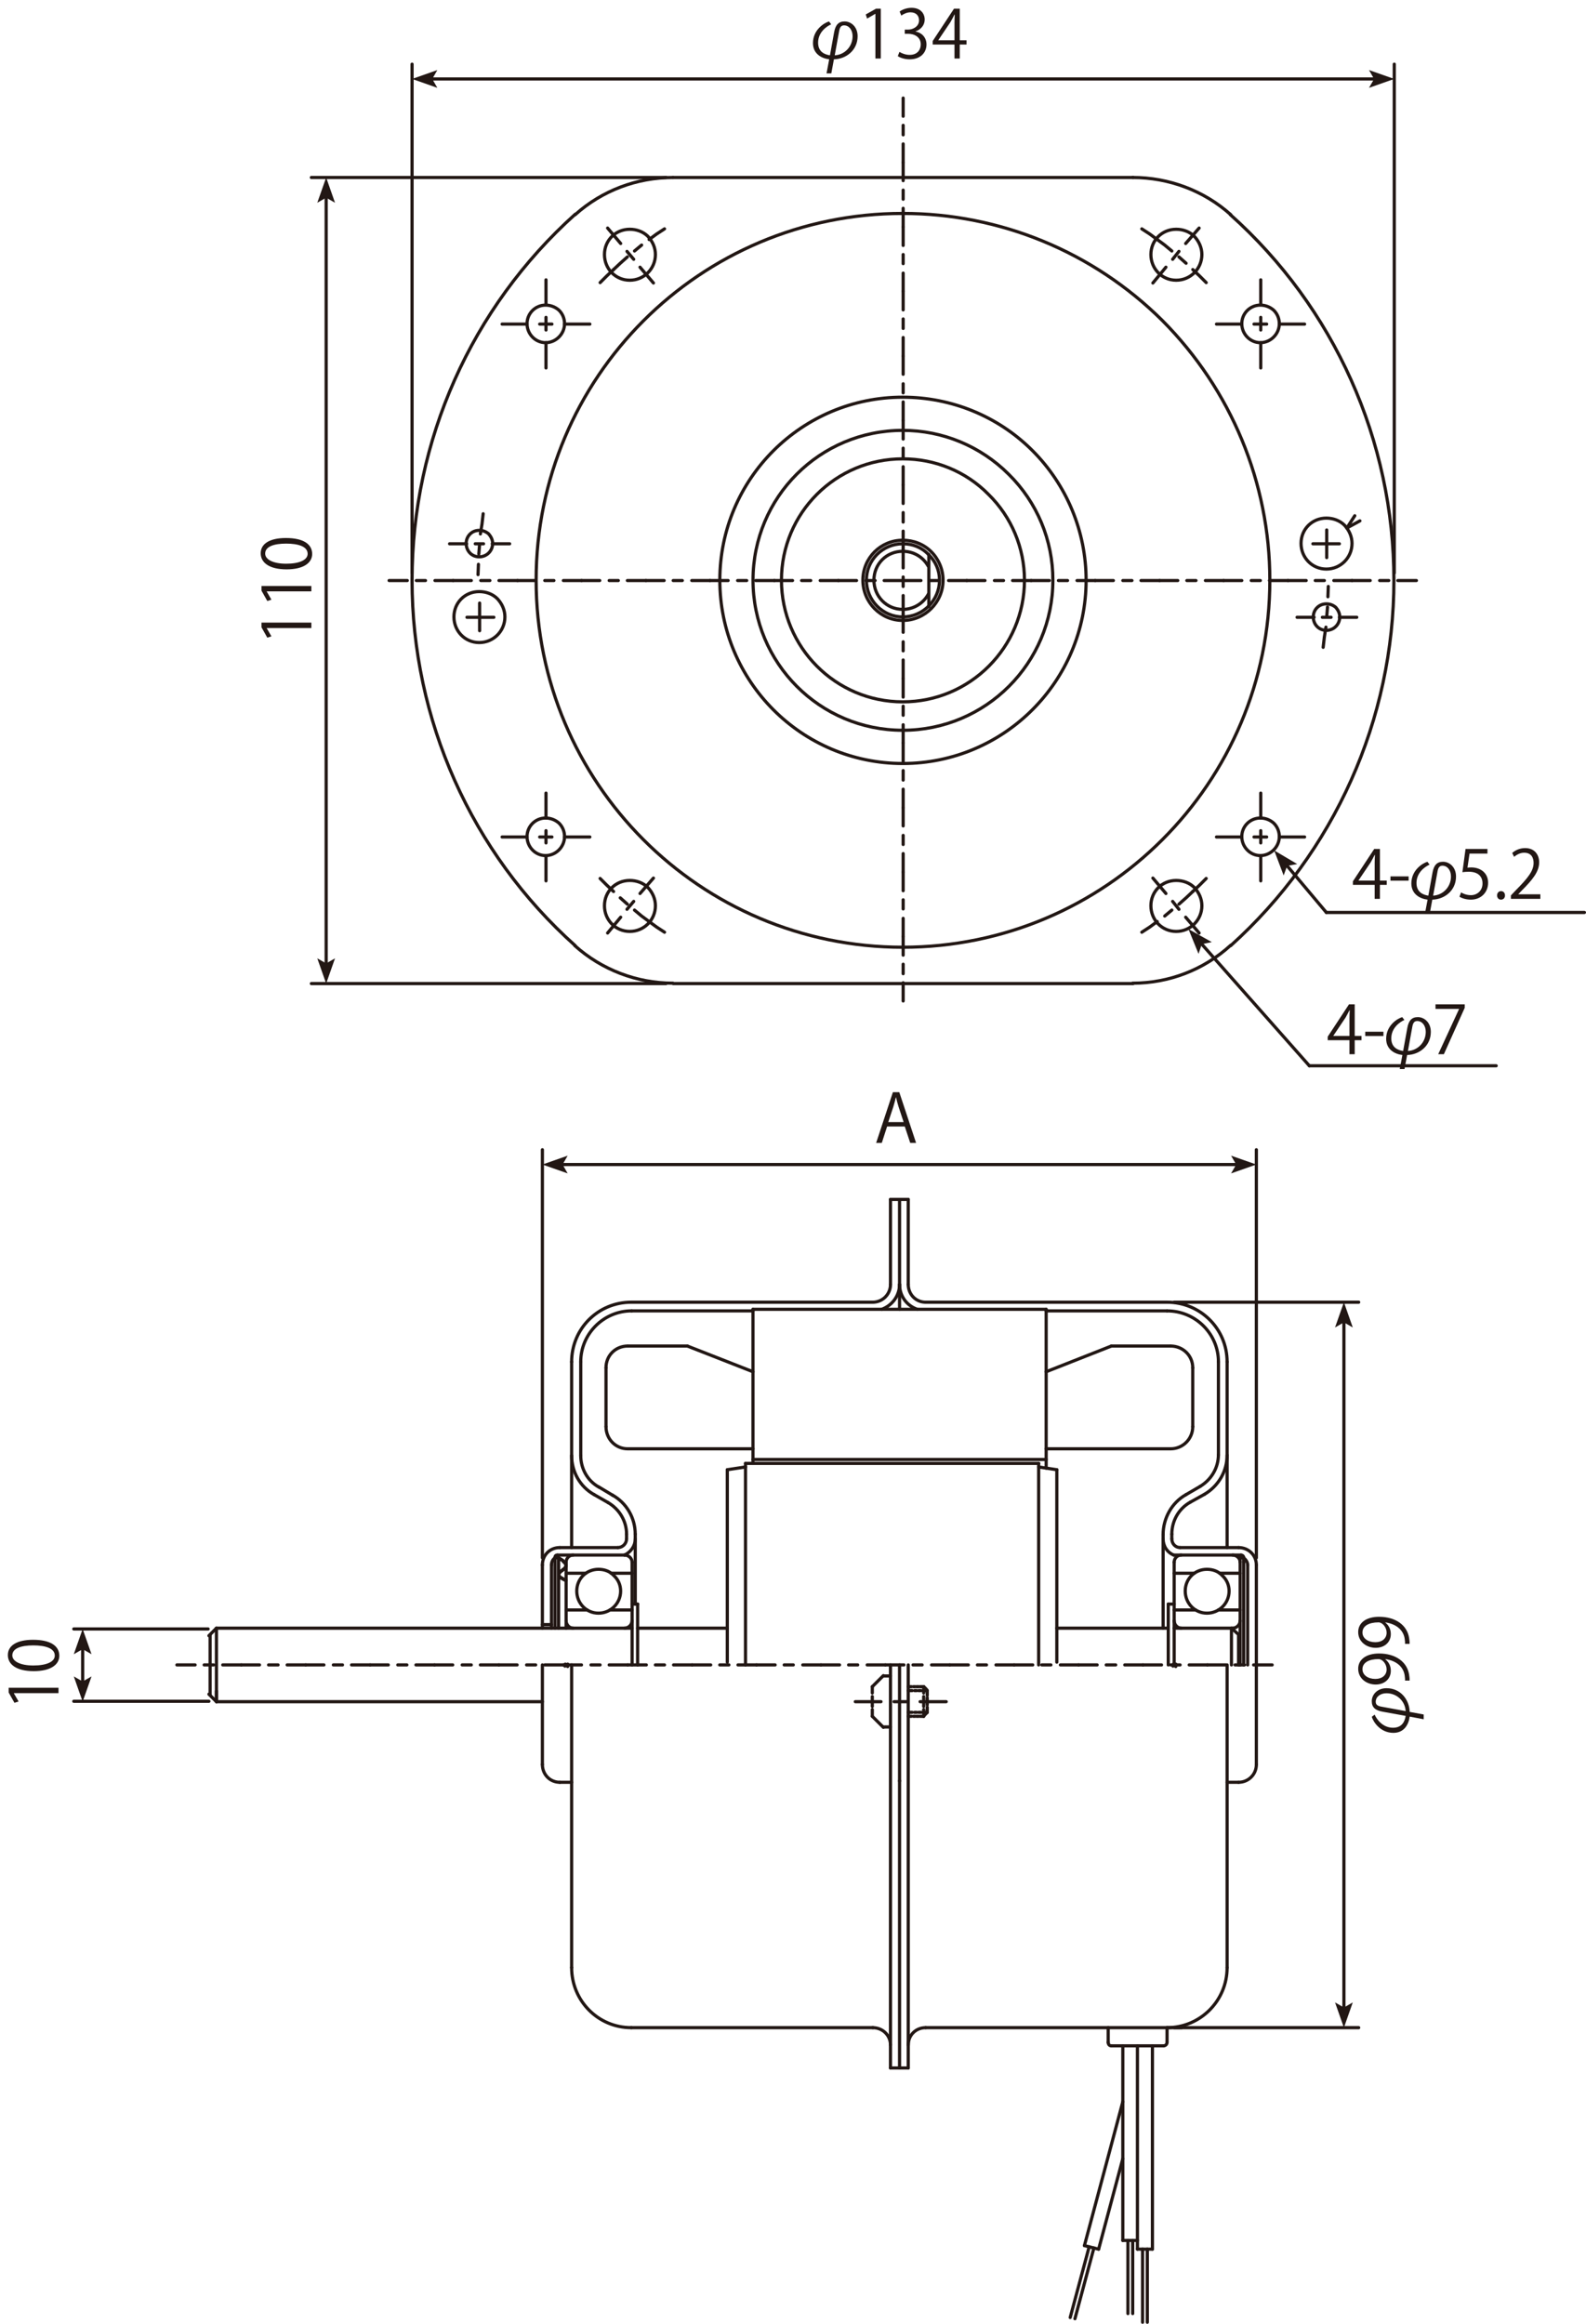 <?xml version="1.0" encoding="utf-8"?>
<!-- Generator: Adobe Illustrator 16.0.0, SVG Export Plug-In . SVG Version: 6.00 Build 0)  -->
<!DOCTYPE svg PUBLIC "-//W3C//DTD SVG 1.1//EN" "http://www.w3.org/Graphics/SVG/1.1/DTD/svg11.dtd">
<svg version="1.1" id="レイヤー_1" xmlns="http://www.w3.org/2000/svg" xmlns:xlink="http://www.w3.org/1999/xlink" x="0px"
	 y="0px" width="140.701px" height="206.142px" viewBox="0 0 140.701 206.142" style="enable-background:new 0 0 140.701 206.142;"
	 xml:space="preserve">
<style type="text/css">
<![CDATA[
	.st0{fill:#221714;}
	.st1{fill:none;stroke:#221714;stroke-width:0.283;stroke-linecap:round;stroke-linejoin:round;stroke-miterlimit:10;}
]]>
</style>
<path class="st1" d="M87.694,43.856c-1.997-2.033-4.73-3.154-7.605-3.154c-5.959,0-10.762,4.802-10.762,10.762
	c0,5.957,4.803,10.795,10.762,10.795s10.795-4.838,10.795-10.795C90.884,48.589,89.729,45.855,87.694,43.856"/>
<path class="st1" d="M89.483,42.068c-2.49-2.487-5.854-3.891-9.396-3.891c-7.36,0-13.284,5.924-13.284,13.286
	c0,7.36,5.924,13.318,13.284,13.318c7.362,0,13.319-5.958,13.319-13.318C93.407,47.923,92.006,44.557,89.483,42.068"/>
<path class="st1" d="M91.587,39.966c-3.049-3.05-7.187-4.731-11.5-4.731c-8.971,0-16.228,7.256-16.228,16.229
	c0,8.973,7.257,16.263,16.228,16.263c8.976,0,16.267-7.29,16.267-16.263C96.354,47.152,94.636,43.016,91.587,39.966"/>
<path class="st1" d="M103.118,28.434c-6.135-6.099-14.407-9.5-23.03-9.5c-17.981,0-32.526,14.547-32.526,32.529
	s14.545,32.563,32.526,32.563c17.982,0,32.565-14.581,32.565-32.563C112.653,42.84,109.218,34.568,103.118,28.434"/>
<line class="st1" x1="125.655" y1="51.498" x2="124.009" y2="51.498"/>
<line class="st1" x1="123.203" y1="51.498" x2="122.396" y2="51.498"/>
<line class="st1" x1="121.556" y1="51.498" x2="119.944" y2="51.498"/>
<line class="st1" x1="119.943" y1="51.498" x2="118.331" y2="51.498"/>
<line class="st1" x1="117.489" y1="51.498" x2="116.683" y2="51.498"/>
<line class="st1" x1="115.877" y1="51.498" x2="114.265" y2="51.498"/>
<line class="st1" x1="114.265" y1="51.498" x2="112.616" y2="51.498"/>
<line class="st1" x1="111.81" y1="51.498" x2="111.005" y2="51.498"/>
<line class="st1" x1="110.163" y1="51.498" x2="108.551" y2="51.498"/>
<line class="st1" x1="108.55" y1="51.498" x2="106.939" y2="51.498"/>
<line class="st1" x1="106.099" y1="51.498" x2="105.29" y2="51.498"/>
<line class="st1" x1="104.483" y1="51.498" x2="102.872" y2="51.498"/>
<line class="st1" x1="102.872" y1="51.498" x2="101.225" y2="51.498"/>
<line class="st1" x1="100.419" y1="51.498" x2="99.612" y2="51.498"/>
<line class="st1" x1="98.772" y1="51.498" x2="97.16" y2="51.498"/>
<line class="st1" x1="97.159" y1="51.498" x2="95.548" y2="51.498"/>
<line class="st1" x1="94.706" y1="51.498" x2="93.899" y2="51.498"/>
<line class="st1" x1="93.093" y1="51.498" x2="91.48" y2="51.498"/>
<line class="st1" x1="91.48" y1="51.498" x2="89.833" y2="51.498"/>
<line class="st1" x1="89.026" y1="51.498" x2="88.222" y2="51.498"/>
<line class="st1" x1="87.379" y1="51.498" x2="85.767" y2="51.498"/>
<line class="st1" x1="85.767" y1="51.498" x2="84.155" y2="51.498"/>
<line class="st1" x1="83.314" y1="51.498" x2="82.507" y2="51.498"/>
<line class="st1" x1="81.7" y1="51.498" x2="80.088" y2="51.498"/>
<line class="st1" x1="80.088" y1="51.498" x2="78.44" y2="51.498"/>
<line class="st1" x1="77.636" y1="51.498" x2="76.829" y2="51.498"/>
<line class="st1" x1="75.988" y1="51.498" x2="74.376" y2="51.498"/>
<line class="st1" x1="74.376" y1="51.498" x2="72.765" y2="51.498"/>
<line class="st1" x1="71.922" y1="51.498" x2="71.116" y2="51.498"/>
<line class="st1" x1="70.31" y1="51.498" x2="68.696" y2="51.498"/>
<line class="st1" x1="68.696" y1="51.498" x2="67.05" y2="51.498"/>
<line class="st1" x1="66.243" y1="51.498" x2="65.438" y2="51.498"/>
<line class="st1" x1="64.595" y1="51.498" x2="62.983" y2="51.498"/>
<line class="st1" x1="62.983" y1="51.498" x2="61.372" y2="51.498"/>
<line class="st1" x1="60.53" y1="51.498" x2="59.723" y2="51.498"/>
<line class="st1" x1="58.917" y1="51.498" x2="57.305" y2="51.498"/>
<line class="st1" x1="57.304" y1="51.498" x2="55.657" y2="51.498"/>
<line class="st1" x1="54.853" y1="51.498" x2="54.045" y2="51.498"/>
<line class="st1" x1="53.204" y1="51.498" x2="51.593" y2="51.498"/>
<line class="st1" x1="51.593" y1="51.498" x2="49.98" y2="51.498"/>
<line class="st1" x1="49.138" y1="51.498" x2="48.331" y2="51.498"/>
<line class="st1" x1="47.526" y1="51.498" x2="45.913" y2="51.498"/>
<line class="st1" x1="45.913" y1="51.498" x2="44.267" y2="51.498"/>
<line class="st1" x1="43.459" y1="51.498" x2="42.653" y2="51.498"/>
<line class="st1" x1="41.812" y1="51.498" x2="40.199" y2="51.498"/>
<line class="st1" x1="40.199" y1="51.498" x2="38.589" y2="51.498"/>
<line class="st1" x1="37.747" y1="51.498" x2="36.938" y2="51.498"/>
<line class="st1" x1="36.133" y1="51.498" x2="34.521" y2="51.498"/>
<path class="st1" d="M44.126,53.111c-0.421-0.421-1.018-0.632-1.611-0.632c-1.264,0-2.244,0.981-2.244,2.244
	c0,1.262,0.98,2.277,2.244,2.277c1.26,0,2.277-1.016,2.277-2.277C44.792,54.127,44.546,53.566,44.126,53.111"/>
<line class="st1" x1="41.427" y1="54.758" x2="43.811" y2="54.758"/>
<line class="st1" x1="42.549" y1="55.949" x2="42.549" y2="53.497"/>
<line class="st1" x1="80.124" y1="8.7" x2="80.124" y2="10.312"/>
<line class="st1" x1="80.124" y1="11.119" x2="80.124" y2="11.96"/>
<line class="st1" x1="80.124" y1="12.766" x2="80.124" y2="14.414"/>
<line class="st1" x1="80.124" y1="14.414" x2="80.124" y2="16.026"/>
<line class="st1" x1="80.124" y1="16.866" x2="80.124" y2="17.674"/>
<line class="st1" x1="80.124" y1="18.479" x2="80.124" y2="20.126"/>
<line class="st1" x1="80.124" y1="20.127" x2="80.124" y2="21.773"/>
<line class="st1" x1="80.124" y1="22.58" x2="80.124" y2="23.387"/>
<line class="st1" x1="80.124" y1="24.228" x2="80.124" y2="25.84"/>
<line class="st1" x1="80.124" y1="25.84" x2="80.124" y2="27.488"/>
<line class="st1" x1="80.124" y1="28.294" x2="80.124" y2="29.135"/>
<line class="st1" x1="80.124" y1="29.941" x2="80.124" y2="31.588"/>
<line class="st1" x1="80.124" y1="31.588" x2="80.124" y2="33.201"/>
<line class="st1" x1="80.124" y1="34.043" x2="80.124" y2="34.849"/>
<line class="st1" x1="80.124" y1="35.654" x2="80.124" y2="37.302"/>
<line class="st1" x1="80.124" y1="37.303" x2="80.124" y2="38.948"/>
<line class="st1" x1="80.124" y1="39.756" x2="80.124" y2="40.563"/>
<line class="st1" x1="80.124" y1="41.402" x2="80.124" y2="43.016"/>
<line class="st1" x1="80.124" y1="43.016" x2="80.124" y2="44.663"/>
<line class="st1" x1="80.124" y1="45.469" x2="80.124" y2="46.311"/>
<line class="st1" x1="80.124" y1="47.116" x2="80.124" y2="48.729"/>
<line class="st1" x1="80.124" y1="48.729" x2="80.124" y2="50.377"/>
<line class="st1" x1="80.124" y1="51.183" x2="80.124" y2="52.024"/>
<line class="st1" x1="80.124" y1="52.83" x2="80.124" y2="54.477"/>
<line class="st1" x1="80.124" y1="54.477" x2="80.124" y2="56.09"/>
<line class="st1" x1="80.124" y1="56.931" x2="80.124" y2="57.737"/>
<line class="st1" x1="80.124" y1="58.544" x2="80.124" y2="60.191"/>
<line class="st1" x1="80.124" y1="60.191" x2="80.124" y2="61.838"/>
<line class="st1" x1="80.124" y1="62.645" x2="80.124" y2="63.45"/>
<line class="st1" x1="80.124" y1="64.291" x2="80.124" y2="65.904"/>
<line class="st1" x1="80.124" y1="65.904" x2="80.124" y2="67.552"/>
<line class="st1" x1="80.124" y1="68.358" x2="80.124" y2="69.199"/>
<line class="st1" x1="80.124" y1="70.006" x2="80.124" y2="71.653"/>
<line class="st1" x1="80.124" y1="71.653" x2="80.124" y2="73.266"/>
<line class="st1" x1="80.124" y1="74.106" x2="80.124" y2="74.912"/>
<line class="st1" x1="80.124" y1="75.72" x2="80.124" y2="77.367"/>
<line class="st1" x1="80.124" y1="77.367" x2="80.124" y2="79.014"/>
<line class="st1" x1="80.124" y1="79.819" x2="80.124" y2="80.627"/>
<line class="st1" x1="80.124" y1="81.467" x2="80.124" y2="83.08"/>
<line class="st1" x1="80.124" y1="83.08" x2="80.124" y2="84.728"/>
<line class="st1" x1="80.124" y1="85.533" x2="80.124" y2="86.374"/>
<line class="st1" x1="80.124" y1="87.181" x2="80.124" y2="88.793"/>
<path class="st1" d="M82.366,49.185c-0.595-0.63-1.401-0.947-2.278-0.947c-1.785,0-3.224,1.438-3.224,3.227
	c0,1.787,1.438,3.26,3.224,3.26c1.788,0,3.26-1.473,3.26-3.26C83.348,50.588,82.999,49.779,82.366,49.185"/>
<path class="st1" d="M82.612,48.939c-0.667-0.666-1.576-1.017-2.523-1.017c-1.964,0-3.539,1.578-3.539,3.54
	c0,1.964,1.575,3.575,3.539,3.575c1.963,0,3.574-1.611,3.574-3.575C83.663,50.517,83.278,49.606,82.612,48.939"/>
<path class="st1" d="M57.481,20.968c-0.421-0.42-1.018-0.63-1.611-0.63c-1.264,0-2.246,0.982-2.246,2.242
	c0,1.262,0.982,2.279,2.246,2.279c1.26,0,2.275-1.017,2.275-2.279C58.146,21.985,57.901,21.424,57.481,20.968"/>
<path class="st1" d="M43.354,47.361c-0.247-0.209-0.525-0.314-0.841-0.314c-0.667,0-1.156,0.525-1.156,1.157
	c0,0.665,0.489,1.19,1.156,1.19c0.666,0,1.192-0.525,1.192-1.19C43.706,47.888,43.563,47.607,43.354,47.361"/>
<line class="st1" x1="53.904" y1="20.232" x2="55.063" y2="21.6"/>
<line class="st1" x1="55.624" y1="22.3" x2="56.218" y2="23.001"/>
<line class="st1" x1="56.779" y1="23.702" x2="57.97" y2="25.104"/>
<polyline class="st1" points="58.952,20.302 58.253,20.757 57.585,21.248 "/>
<line class="st1" x1="56.921" y1="21.739" x2="56.29" y2="22.264"/>
<polyline class="st1" points="55.657,22.791 55.026,23.353 54.432,23.913 "/>
<polyline class="st1" points="54.433,23.913 53.835,24.474 53.24,25.07 "/>
<path class="st1" d="M105.957,20.968c-0.42-0.42-1.017-0.63-1.612-0.63c-1.263,0-2.244,0.982-2.244,2.242
	c0,1.262,0.981,2.279,2.244,2.279c1.262,0,2.278-1.017,2.278-2.279C106.623,21.985,106.377,21.424,105.957,20.968"/>
<line class="st1" x1="106.378" y1="20.232" x2="105.186" y2="21.6"/>
<line class="st1" x1="104.589" y1="22.3" x2="104.03" y2="23.001"/>
<line class="st1" x1="103.434" y1="23.702" x2="102.277" y2="25.104"/>
<polyline class="st1" points="107.008,25.069 106.413,24.474 105.817,23.912 "/>
<line class="st1" x1="105.222" y1="23.353" x2="104.589" y2="22.791"/>
<polyline class="st1" points="103.958,22.265 103.327,21.74 102.663,21.249 "/>
<polyline class="st1" points="102.662,21.249 101.995,20.758 101.295,20.303 "/>
<path class="st1" d="M57.481,78.732c-0.421-0.42-1.018-0.63-1.611-0.63c-1.264,0-2.246,0.981-2.246,2.243s0.982,2.279,2.246,2.279
	c1.26,0,2.275-1.018,2.275-2.279C58.146,79.75,57.901,79.188,57.481,78.732"/>
<line class="st1" x1="53.904" y1="82.764" x2="55.063" y2="81.363"/>
<line class="st1" x1="55.624" y1="80.661" x2="56.218" y2="79.96"/>
<line class="st1" x1="56.779" y1="79.26" x2="57.97" y2="77.893"/>
<polyline class="st1" points="53.239,77.927 53.835,78.523 54.432,79.084 "/>
<line class="st1" x1="55.026" y1="79.645" x2="55.656" y2="80.205"/>
<polyline class="st1" points="56.289,80.731 56.92,81.258 57.586,81.748 "/>
<polyline class="st1" points="57.586,81.748 58.253,82.238 58.953,82.694 "/>
<path class="st1" d="M105.957,78.732c-0.42-0.42-1.017-0.63-1.612-0.63c-1.263,0-2.244,0.981-2.244,2.243s0.981,2.279,2.244,2.279
	c1.262,0,2.278-1.018,2.278-2.279C106.623,79.75,106.377,79.188,105.957,78.732"/>
<line class="st1" x1="106.378" y1="82.764" x2="105.186" y2="81.363"/>
<line class="st1" x1="104.589" y1="80.661" x2="104.03" y2="79.96"/>
<line class="st1" x1="103.434" y1="79.26" x2="102.277" y2="77.893"/>
<polyline class="st1" points="101.296,82.694 101.995,82.238 102.662,81.748 "/>
<line class="st1" x1="103.327" y1="81.258" x2="103.958" y2="80.732"/>
<polyline class="st1" points="104.589,80.205 105.221,79.645 105.817,79.084 "/>
<polyline class="st1" points="105.816,79.084 106.413,78.523 107.007,77.927 "/>
<polyline class="st1" points="42.864,45.574 42.76,46.486 42.618,47.362 "/>
<line class="st1" x1="42.549" y1="48.273" x2="42.478" y2="49.149"/>
<line class="st1" x1="42.444" y1="50.061" x2="42.409" y2="50.974"/>
<line class="st1" x1="39.884" y1="48.238" x2="41.392" y2="48.238"/>
<line class="st1" x1="42.162" y1="48.238" x2="42.897" y2="48.238"/>
<line class="st1" x1="43.669" y1="48.238" x2="45.212" y2="48.238"/>
<path class="st1" d="M119.277,46.59c-0.421-0.42-1.017-0.629-1.612-0.629c-1.263,0-2.244,0.981-2.244,2.242
	c0,1.262,0.981,2.278,2.244,2.278c1.262,0,2.278-1.017,2.278-2.278C119.943,47.607,119.697,47.047,119.277,46.59"/>
<line class="st1" x1="118.821" y1="48.238" x2="116.474" y2="48.238"/>
<line class="st1" x1="117.698" y1="47.012" x2="117.698" y2="49.465"/>
<path class="st1" d="M118.507,53.882c-0.246-0.211-0.526-0.315-0.842-0.315c-0.666,0-1.158,0.526-1.158,1.157
	c0,0.665,0.492,1.191,1.158,1.191s1.191-0.526,1.191-1.191C118.856,54.408,118.716,54.127,118.507,53.882"/>
<polyline class="st1" points="117.384,57.421 117.489,56.511 117.63,55.634 "/>
<line class="st1" x1="117.698" y1="54.724" x2="117.77" y2="53.847"/>
<line class="st1" x1="117.804" y1="52.936" x2="117.839" y2="52.024"/>
<line class="st1" x1="120.364" y1="54.758" x2="118.821" y2="54.758"/>
<line class="st1" x1="118.085" y1="54.758" x2="117.313" y2="54.758"/>
<line class="st1" x1="116.579" y1="54.758" x2="115.07" y2="54.758"/>
<path class="st1" d="M82.333,50.201c-0.457-0.807-1.297-1.297-2.246-1.297c-1.435,0-2.557,1.121-2.557,2.56
	c0,1.436,1.122,2.593,2.557,2.593c0.949,0,1.826-0.525,2.279-1.367"/>
<line class="st1" x1="82.401" y1="49.185" x2="82.401" y2="53.812"/>
<path class="st1" d="M51.031,19.005c-9.22,8.272-14.476,20.085-14.476,32.458s5.256,24.188,14.476,32.423"/>
<line class="st1" x1="59.724" y1="15.745" x2="100.524" y2="15.745"/>
<line class="st1" x1="59.724" y1="87.25" x2="100.524" y2="87.25"/>
<path class="st1" d="M109.181,83.886c9.185-8.271,14.479-20.05,14.479-32.422c0-12.374-5.294-24.187-14.512-32.424"/>
<line class="st1" x1="48.438" y1="24.824" x2="48.438" y2="27.032"/>
<line class="st1" x1="48.438" y1="28.153" x2="48.438" y2="29.275"/>
<line class="st1" x1="48.438" y1="30.397" x2="48.438" y2="32.641"/>
<line class="st1" x1="52.328" y1="28.75" x2="50.083" y2="28.75"/>
<line class="st1" x1="48.964" y1="28.75" x2="47.877" y2="28.75"/>
<line class="st1" x1="46.755" y1="28.75" x2="44.546" y2="28.75"/>
<path class="st1" d="M49.595,27.523c-0.315-0.281-0.736-0.457-1.192-0.457c-0.912,0-1.647,0.738-1.647,1.648
	c0,0.913,0.735,1.683,1.647,1.683s1.681-0.77,1.681-1.683C50.083,28.258,49.909,27.838,49.595,27.523"/>
<line class="st1" x1="111.846" y1="24.824" x2="111.846" y2="27.032"/>
<line class="st1" x1="111.846" y1="28.153" x2="111.846" y2="29.275"/>
<line class="st1" x1="111.846" y1="30.397" x2="111.846" y2="32.641"/>
<line class="st1" x1="107.92" y1="28.75" x2="110.128" y2="28.75"/>
<line class="st1" x1="111.249" y1="28.75" x2="112.372" y2="28.75"/>
<line class="st1" x1="113.493" y1="28.75" x2="115.736" y2="28.75"/>
<path class="st1" d="M113.001,27.523c-0.314-0.281-0.734-0.457-1.19-0.457c-0.911,0-1.647,0.738-1.647,1.648
	c0,0.913,0.736,1.683,1.647,1.683c0.912,0,1.683-0.77,1.683-1.683C113.493,28.258,113.318,27.838,113.001,27.523"/>
<line class="st1" x1="48.438" y1="78.138" x2="48.438" y2="75.895"/>
<line class="st1" x1="48.438" y1="74.772" x2="48.438" y2="73.687"/>
<line class="st1" x1="48.438" y1="72.564" x2="48.438" y2="70.356"/>
<line class="st1" x1="52.328" y1="74.247" x2="50.083" y2="74.247"/>
<line class="st1" x1="48.964" y1="74.247" x2="47.877" y2="74.247"/>
<line class="st1" x1="46.755" y1="74.247" x2="44.546" y2="74.247"/>
<path class="st1" d="M49.595,73.02c-0.315-0.281-0.736-0.455-1.192-0.455c-0.912,0-1.647,0.736-1.647,1.646
	c0,0.912,0.735,1.684,1.647,1.684s1.681-0.771,1.681-1.684C50.083,73.757,49.909,73.336,49.595,73.02"/>
<line class="st1" x1="111.846" y1="78.138" x2="111.846" y2="75.895"/>
<line class="st1" x1="111.846" y1="74.772" x2="111.846" y2="73.687"/>
<line class="st1" x1="111.846" y1="72.564" x2="111.846" y2="70.356"/>
<line class="st1" x1="107.92" y1="74.247" x2="110.128" y2="74.247"/>
<line class="st1" x1="111.249" y1="74.247" x2="112.372" y2="74.247"/>
<line class="st1" x1="113.493" y1="74.247" x2="115.736" y2="74.247"/>
<path class="st1" d="M113.001,73.02c-0.314-0.281-0.734-0.455-1.19-0.455c-0.911,0-1.647,0.736-1.647,1.646
	c0,0.912,0.736,1.684,1.647,1.684c0.912,0,1.683-0.771,1.683-1.684C113.493,73.757,113.318,73.336,113.001,73.02"/>
<path class="st1" d="M59.69,15.745L59.69,15.745c-3.19,0-6.275,1.157-8.66,3.295"/>
<path class="st1" d="M109.181,19.04c-2.383-2.138-5.502-3.295-8.691-3.295"/>
<path class="st1" d="M50.996,83.886c2.383,2.139,5.503,3.33,8.694,3.33"/>
<path class="st1" d="M100.489,87.216c3.224,0,6.31-1.19,8.691-3.364"/>
<line class="st1" x1="59.093" y1="87.25" x2="27.622" y2="87.25"/>
<line class="st1" x1="59.093" y1="15.745" x2="27.622" y2="15.745"/>
<line class="st1" x1="36.556" y1="50.832" x2="36.556" y2="5.693"/>
<line class="st1" x1="123.692" y1="50.832" x2="123.692" y2="5.693"/>
<line class="st1" x1="117.665" y1="80.942" x2="140.56" y2="80.942"/>
<line class="st1" x1="116.157" y1="94.542" x2="132.733" y2="94.542"/>
<line class="st1" x1="119.487" y1="46.836" x2="120.187" y2="45.75"/>
<line class="st1" x1="119.487" y1="46.836" x2="120.643" y2="46.205"/>
<g>
	<path class="st0" d="M73.739,2.156c-0.431,0.189-1.162,0.72-1.162,1.63c0,0.821,0.59,1.051,1.051,1.122l0.371-2.049
		c0.119-0.649,0.391-0.957,0.934-0.957c0.561,0,1.151,0.466,1.151,1.311c0,1.246-1.021,2.025-2.103,2.049l-0.23,1.246h-0.425
		l0.236-1.246c-0.69-0.083-1.44-0.49-1.44-1.441c0-1.157,0.963-1.783,1.423-1.919L73.739,2.156z M74.053,4.908
		c0.868-0.047,1.583-0.762,1.583-1.701c0-0.543-0.313-0.957-0.756-0.957c-0.248,0-0.373,0.16-0.432,0.49L74.053,4.908z"/>
	<path class="st0" d="M77.661,5.191V1.229h-0.012l-0.726,0.419l-0.118-0.366l0.915-0.514h0.419v4.423H77.661z"/>
	<path class="st0" d="M81.23,2.8c0.521,0.088,0.963,0.508,0.963,1.146c0,0.703-0.508,1.317-1.5,1.317
		c-0.442,0-0.845-0.142-1.046-0.283l0.148-0.378c0.159,0.106,0.514,0.266,0.903,0.266c0.744,0,0.986-0.52,0.986-0.927
		c0-0.649-0.55-0.945-1.128-0.945h-0.289V2.628h0.289c0.425,0,0.975-0.266,0.975-0.821c0-0.384-0.23-0.714-0.762-0.714
		c-0.325,0-0.633,0.159-0.81,0.29l-0.147-0.36c0.213-0.166,0.626-0.331,1.051-0.331c0.809,0,1.17,0.514,1.17,1.045
		c0,0.455-0.289,0.862-0.804,1.045V2.8z"/>
	<path class="st0" d="M85.143,5.191h-0.466v-1.24h-1.932V3.638l1.89-2.87h0.508v2.805h0.603v0.378h-0.603V5.191z M83.241,3.573
		h1.436V2.002c0-0.242,0.012-0.478,0.023-0.708h-0.023c-0.137,0.271-0.242,0.46-0.355,0.662l-1.08,1.606V3.573z"/>
</g>
<g>
	<path class="st0" d="M122.419,79.733h-0.467v-1.24h-1.931v-0.313l1.89-2.87h0.508v2.805h0.603v0.378h-0.603V79.733z
		 M120.518,78.115h1.435v-1.57c0-0.242,0.012-0.479,0.023-0.709h-0.023c-0.136,0.271-0.242,0.461-0.354,0.661l-1.081,1.606V78.115z"
		/>
	<path class="st0" d="M123.354,77.743h1.612v0.378h-1.612V77.743z"/>
	<path class="st0" d="M126.825,76.698c-0.431,0.188-1.162,0.721-1.162,1.63c0,0.82,0.59,1.051,1.051,1.122l0.371-2.05
		c0.119-0.649,0.391-0.956,0.934-0.956c0.561,0,1.151,0.467,1.151,1.311c0,1.246-1.021,2.025-2.103,2.05l-0.23,1.245h-0.425
		l0.236-1.245c-0.69-0.083-1.44-0.49-1.44-1.441c0-1.157,0.963-1.783,1.423-1.919L126.825,76.698z M127.139,79.45
		c0.868-0.048,1.583-0.762,1.583-1.701c0-0.543-0.313-0.956-0.756-0.956c-0.248,0-0.373,0.159-0.432,0.49L127.139,79.45z"/>
	<path class="st0" d="M131.958,75.311v0.407h-1.589l-0.183,1.252c0.094-0.012,0.188-0.023,0.342-0.023
		c0.785,0,1.488,0.467,1.488,1.358c0,0.874-0.649,1.5-1.523,1.5c-0.443,0-0.814-0.13-1.016-0.26l0.142-0.385
		c0.165,0.112,0.49,0.248,0.874,0.248c0.555,0,1.033-0.407,1.027-1.045c0-0.608-0.39-1.033-1.217-1.033
		c-0.235,0-0.418,0.018-0.566,0.041l0.277-2.061H131.958z"/>
	<path class="st0" d="M132.812,79.433c0-0.225,0.146-0.384,0.354-0.384s0.349,0.159,0.349,0.384c0,0.212-0.136,0.372-0.354,0.372
		C132.935,79.805,132.812,79.627,132.812,79.433z"/>
	<path class="st0" d="M136.653,79.733h-2.615v-0.301l0.43-0.455c1.052-1.063,1.584-1.707,1.584-2.427
		c0-0.473-0.207-0.909-0.846-0.909c-0.354,0-0.673,0.194-0.885,0.365l-0.166-0.342c0.271-0.242,0.674-0.432,1.146-0.432
		c0.891,0,1.245,0.649,1.245,1.258c0,0.833-0.585,1.542-1.499,2.463l-0.35,0.366v0.012h1.955V79.733z"/>
</g>
<g>
	<path class="st0" d="M120.183,93.514h-0.466v-1.24h-1.931v-0.313l1.889-2.87h0.508v2.805h0.603v0.378h-0.603V93.514z
		 M118.282,91.896h1.435v-1.57c0-0.242,0.012-0.479,0.023-0.709h-0.023c-0.136,0.271-0.242,0.461-0.354,0.661l-1.08,1.606V91.896z"
		/>
	<path class="st0" d="M121.118,91.523h1.613v0.378h-1.613V91.523z"/>
	<path class="st0" d="M124.59,90.479c-0.431,0.188-1.163,0.721-1.163,1.63c0,0.82,0.59,1.051,1.051,1.122l0.372-2.05
		c0.118-0.649,0.39-0.956,0.933-0.956c0.562,0,1.152,0.467,1.152,1.311c0,1.246-1.021,2.025-2.103,2.05l-0.23,1.245h-0.425
		l0.236-1.245c-0.691-0.083-1.441-0.49-1.441-1.441c0-1.157,0.963-1.783,1.424-1.919L124.59,90.479z M124.903,93.23
		c0.867-0.048,1.582-0.762,1.582-1.701c0-0.543-0.313-0.956-0.756-0.956c-0.248,0-0.372,0.159-0.432,0.49L124.903,93.23z"/>
	<path class="st0" d="M127.349,89.091h2.592v0.313l-1.848,4.11h-0.502l1.848-4.004v-0.012h-2.09V89.091z"/>
</g>
<g>
	<path class="st0" d="M27.622,55.709h-3.961v0.012l0.418,0.726l-0.365,0.118L23.2,55.65V55.23h4.422V55.709z"/>
	<path class="st0" d="M27.622,52.458h-3.961v0.012l0.418,0.726l-0.365,0.118L23.2,52.399V51.98h4.422V52.458z"/>
	<path class="st0" d="M25.427,50.507c-1.549,0-2.299-0.602-2.299-1.429c0-0.839,0.793-1.353,2.238-1.353
		c1.535,0,2.328,0.538,2.328,1.417C27.694,49.946,26.901,50.507,25.427,50.507z M25.39,48.222c-1.104,0-1.865,0.266-1.865,0.886
		c0,0.525,0.703,0.897,1.865,0.897c1.164,0,1.902-0.325,1.902-0.88C27.292,48.47,26.442,48.222,25.39,48.222z"/>
</g>
<line class="st1" x1="38.138" y1="7.003" x2="122.11" y2="7.003"/>
<polygon class="st0" points="123.692,7.003 121.451,7.791 121.902,7.003 121.451,6.216 "/>
<polygon class="st0" points="36.556,7.003 38.797,6.216 38.346,7.003 38.797,7.791 "/>
<line class="st1" x1="28.935" y1="17.328" x2="28.935" y2="85.668"/>
<polygon class="st0" points="28.935,87.25 28.147,85.01 28.935,85.46 29.722,85.01 "/>
<polygon class="st0" points="28.935,15.745 29.722,17.986 28.935,17.536 28.147,17.986 "/>
<line class="st1" x1="114.056" y1="76.649" x2="117.665" y2="80.942"/>
<polygon class="st0" points="113.038,75.438 115.081,76.647 114.189,76.809 113.878,77.66 "/>
<line class="st1" x1="106.479" y1="83.599" x2="116.157" y2="94.542"/>
<polygon class="st0" points="105.432,82.413 107.505,83.57 106.618,83.755 106.327,84.614 "/>
<line class="st1" x1="79.804" y1="183.443" x2="79.804" y2="147.69"/>
<line class="st1" x1="79.804" y1="116.145" x2="79.804" y2="106.4"/>
<line class="st1" x1="112.858" y1="147.69" x2="111.212" y2="147.69"/>
<line class="st1" x1="110.405" y1="147.69" x2="109.563" y2="147.69"/>
<line class="st1" x1="108.759" y1="147.69" x2="107.111" y2="147.69"/>
<line class="st1" x1="107.11" y1="147.69" x2="105.499" y2="147.69"/>
<line class="st1" x1="104.692" y1="147.69" x2="103.851" y2="147.69"/>
<line class="st1" x1="103.044" y1="147.69" x2="101.396" y2="147.69"/>
<line class="st1" x1="101.396" y1="147.69" x2="99.784" y2="147.69"/>
<line class="st1" x1="98.978" y1="147.69" x2="98.137" y2="147.69"/>
<line class="st1" x1="97.332" y1="147.69" x2="95.685" y2="147.69"/>
<line class="st1" x1="95.685" y1="147.69" x2="94.073" y2="147.69"/>
<line class="st1" x1="93.229" y1="147.69" x2="92.425" y2="147.69"/>
<line class="st1" x1="91.617" y1="147.69" x2="89.97" y2="147.69"/>
<line class="st1" x1="89.97" y1="147.69" x2="88.358" y2="147.69"/>
<line class="st1" x1="87.516" y1="147.69" x2="86.71" y2="147.69"/>
<line class="st1" x1="85.903" y1="147.69" x2="84.257" y2="147.69"/>
<line class="st1" x1="84.257" y1="147.69" x2="82.644" y2="147.69"/>
<line class="st1" x1="81.804" y1="147.69" x2="80.997" y2="147.69"/>
<line class="st1" x1="80.19" y1="147.69" x2="78.544" y2="147.69"/>
<line class="st1" x1="78.544" y1="147.69" x2="76.932" y2="147.69"/>
<line class="st1" x1="76.089" y1="147.69" x2="75.283" y2="147.69"/>
<line class="st1" x1="74.478" y1="147.69" x2="72.83" y2="147.69"/>
<line class="st1" x1="72.829" y1="147.69" x2="71.218" y2="147.69"/>
<line class="st1" x1="70.376" y1="147.69" x2="69.569" y2="147.69"/>
<line class="st1" x1="68.765" y1="147.69" x2="67.116" y2="147.69"/>
<line class="st1" x1="67.116" y1="147.69" x2="65.47" y2="147.69"/>
<line class="st1" x1="64.662" y1="147.69" x2="63.854" y2="147.69"/>
<line class="st1" x1="63.05" y1="147.69" x2="61.403" y2="147.69"/>
<line class="st1" x1="61.402" y1="147.69" x2="59.755" y2="147.69"/>
<line class="st1" x1="58.95" y1="147.69" x2="58.142" y2="147.69"/>
<line class="st1" x1="57.338" y1="147.69" x2="55.69" y2="147.69"/>
<line class="st1" x1="55.69" y1="147.69" x2="54.043" y2="147.69"/>
<line class="st1" x1="53.235" y1="147.69" x2="52.429" y2="147.69"/>
<line class="st1" x1="51.587" y1="147.69" x2="49.977" y2="147.69"/>
<line class="st1" x1="49.976" y1="147.69" x2="48.329" y2="147.69"/>
<line class="st1" x1="47.521" y1="147.69" x2="46.716" y2="147.69"/>
<line class="st1" x1="45.876" y1="147.69" x2="44.263" y2="147.69"/>
<line class="st1" x1="44.263" y1="147.69" x2="42.616" y2="147.69"/>
<line class="st1" x1="41.81" y1="147.69" x2="41.002" y2="147.69"/>
<line class="st1" x1="40.161" y1="147.69" x2="38.55" y2="147.69"/>
<line class="st1" x1="38.55" y1="147.69" x2="36.901" y2="147.69"/>
<line class="st1" x1="36.095" y1="147.69" x2="35.29" y2="147.69"/>
<line class="st1" x1="34.447" y1="147.69" x2="32.835" y2="147.69"/>
<line class="st1" x1="32.835" y1="147.69" x2="31.188" y2="147.69"/>
<line class="st1" x1="30.383" y1="147.69" x2="29.575" y2="147.69"/>
<line class="st1" x1="28.735" y1="147.69" x2="27.122" y2="147.69"/>
<line class="st1" x1="27.121" y1="147.69" x2="25.476" y2="147.69"/>
<line class="st1" x1="24.668" y1="147.69" x2="23.828" y2="147.69"/>
<line class="st1" x1="23.021" y1="147.69" x2="21.409" y2="147.69"/>
<line class="st1" x1="21.409" y1="147.69" x2="19.761" y2="147.69"/>
<line class="st1" x1="18.956" y1="147.69" x2="18.112" y2="147.69"/>
<line class="st1" x1="17.308" y1="147.69" x2="15.694" y2="147.69"/>
<line class="st1" x1="79.804" y1="157.962" x2="79.804" y2="157.996"/>
<line class="st1" x1="110.335" y1="147.69" x2="110.335" y2="138.192"/>
<line class="st1" x1="110.091" y1="137.946" x2="104.132" y2="137.946"/>
<path class="st1" d="M110.335,138.192c0-0.141-0.105-0.246-0.244-0.246"/>
<line class="st1" x1="110.019" y1="147.69" x2="110.019" y2="138.192"/>
<line class="st1" x1="110.019" y1="138.192" x2="110.334" y2="138.192"/>
<line class="st1" x1="49.45" y1="137.946" x2="55.444" y2="137.946"/>
<path class="st1" d="M49.45,137.946L49.45,137.946c-0.141,0-0.21,0.07-0.21,0.211"/>
<line class="st1" x1="54.375" y1="132.654" x2="53.147" y2="131.918"/>
<line class="st1" x1="50.222" y1="144.431" x2="50.222" y2="138.577"/>
<line class="st1" x1="49.556" y1="138.192" x2="49.24" y2="138.192"/>
<path class="st1" d="M54.462,139.771c-0.35-0.386-0.84-0.562-1.367-0.562c-1.086,0-1.928,0.841-1.928,1.927
	c0,1.087,0.842,1.963,1.928,1.963s1.963-0.876,1.963-1.963C55.058,140.611,54.847,140.121,54.462,139.771"/>
<path class="st1" d="M50.853,137.946L50.853,137.946c-0.352,0-0.631,0.281-0.631,0.631"/>
<path class="st1" d="M56.075,138.577c0-0.35-0.315-0.631-0.668-0.631"/>
<path class="st1" d="M50.222,143.766L50.222,143.766c0,0.352,0.279,0.665,0.631,0.665"/>
<path class="st1" d="M55.408,144.431c0.353,0,0.667-0.313,0.667-0.665"/>
<line class="st1" x1="50.222" y1="139.559" x2="51.969" y2="139.559"/>
<line class="st1" x1="54.217" y1="139.559" x2="56.075" y2="139.559"/>
<line class="st1" x1="50.222" y1="142.818" x2="52.091" y2="142.818"/>
<line class="st1" x1="54.108" y1="142.818" x2="56.074" y2="142.818"/>
<line class="st1" x1="56.075" y1="138.577" x2="56.075" y2="147.69"/>
<line class="st1" x1="50.15" y1="147.62" x2="50.36" y2="147.832"/>
<line class="st1" x1="50.117" y1="147.797" x2="50.361" y2="147.62"/>
<path class="st1" d="M108.442,139.771c-0.351-0.386-0.843-0.562-1.367-0.562c-1.086,0-1.928,0.841-1.928,1.927
	c0,1.087,0.842,1.963,1.928,1.963s1.963-0.876,1.963-1.963C109.038,140.611,108.827,140.121,108.442,139.771"/>
<path class="st1" d="M104.796,137.946L104.796,137.946c-0.351,0-0.629,0.281-0.629,0.631"/>
<path class="st1" d="M110.019,138.577c0-0.35-0.314-0.631-0.666-0.631"/>
<path class="st1" d="M104.166,143.766L104.166,143.766c0,0.352,0.28,0.665,0.63,0.665"/>
<path class="st1" d="M109.354,144.431c0.351,0,0.666-0.313,0.666-0.665"/>
<line class="st1" x1="104.166" y1="139.559" x2="105.949" y2="139.559"/>
<line class="st1" x1="108.21" y1="139.559" x2="110.019" y2="139.559"/>
<line class="st1" x1="104.166" y1="142.818" x2="106.071" y2="142.818"/>
<line class="st1" x1="108.088" y1="142.818" x2="110.019" y2="142.818"/>
<line class="st1" x1="93.755" y1="144.431" x2="103.641" y2="144.431"/>
<line class="st1" x1="104.097" y1="147.62" x2="104.307" y2="147.832"/>
<line class="st1" x1="104.062" y1="147.797" x2="104.308" y2="147.62"/>
<line class="st1" x1="66.8" y1="129.814" x2="66.8" y2="116.145"/>
<line class="st1" x1="92.81" y1="130.235" x2="92.81" y2="116.145"/>
<line class="st1" x1="66.8" y1="129.465" x2="92.81" y2="129.465"/>
<line class="st1" x1="66.136" y1="129.814" x2="92.144" y2="129.814"/>
<line class="st1" x1="66.136" y1="130.13" x2="64.523" y2="130.375"/>
<line class="st1" x1="64.522" y1="130.375" x2="64.522" y2="147.445"/>
<line class="st1" x1="93.755" y1="130.375" x2="93.755" y2="147.445"/>
<line class="st1" x1="92.144" y1="130.13" x2="93.755" y2="130.375"/>
<line class="st1" x1="56.075" y1="142.293" x2="56.566" y2="142.293"/>
<line class="st1" x1="56.566" y1="142.293" x2="56.566" y2="147.69"/>
<line class="st1" x1="103.642" y1="142.293" x2="104.166" y2="142.293"/>
<line class="st1" x1="103.642" y1="142.293" x2="103.642" y2="147.69"/>
<line class="st1" x1="104.166" y1="144.431" x2="109.39" y2="144.431"/>
<line class="st1" x1="56.566" y1="144.431" x2="64.523" y2="144.431"/>
<line class="st1" x1="104.166" y1="138.577" x2="104.166" y2="147.69"/>
<line class="st1" x1="66.8" y1="128.519" x2="55.69" y2="128.519"/>
<line class="st1" x1="53.761" y1="126.555" x2="53.761" y2="121.331"/>
<line class="st1" x1="55.69" y1="119.404" x2="60.981" y2="119.404"/>
<line class="st1" x1="60.982" y1="119.404" x2="66.8" y2="121.683"/>
<path class="st1" d="M55.69,119.404L55.69,119.404c-1.088,0-1.93,0.842-1.93,1.927"/>
<path class="st1" d="M53.761,126.555L53.761,126.555c0,1.087,0.841,1.964,1.93,1.964"/>
<line class="st1" x1="92.81" y1="128.519" x2="103.851" y2="128.519"/>
<line class="st1" x1="105.813" y1="126.555" x2="105.813" y2="121.331"/>
<line class="st1" x1="103.851" y1="119.404" x2="98.593" y2="119.404"/>
<line class="st1" x1="98.593" y1="119.404" x2="92.81" y2="121.683"/>
<path class="st1" d="M105.813,121.331c0-1.085-0.876-1.927-1.963-1.927"/>
<path class="st1" d="M103.851,128.519c1.087,0,1.963-0.877,1.963-1.964"/>
<line class="st1" x1="66.8" y1="116.145" x2="92.81" y2="116.145"/>
<line class="st1" x1="78.999" y1="148.673" x2="78.858" y2="148.673"/>
<line class="st1" x1="78.789" y1="148.673" x2="78.718" y2="148.673"/>
<line class="st1" x1="78.647" y1="148.673" x2="78.577" y2="148.673"/>
<line class="st1" x1="78.507" y1="148.673" x2="78.369" y2="148.673"/>
<line class="st1" x1="77.386" y1="149.619" x2="77.386" y2="150.18"/>
<line class="st1" x1="77.386" y1="150.495" x2="77.386" y2="150.776"/>
<line class="st1" x1="77.386" y1="151.056" x2="77.386" y2="151.372"/>
<line class="st1" x1="77.386" y1="151.651" x2="77.386" y2="152.249"/>
<line class="st1" x1="78.369" y1="153.194" x2="78.507" y2="153.194"/>
<line class="st1" x1="78.577" y1="153.194" x2="78.647" y2="153.194"/>
<line class="st1" x1="78.718" y1="153.194" x2="78.788" y2="153.194"/>
<line class="st1" x1="78.858" y1="153.194" x2="79" y2="153.194"/>
<line class="st1" x1="80.575" y1="149.619" x2="80.857" y2="149.619"/>
<line class="st1" x1="81.032" y1="149.619" x2="81.173" y2="149.619"/>
<line class="st1" x1="81.313" y1="149.619" x2="81.487" y2="149.619"/>
<line class="st1" x1="81.628" y1="149.619" x2="81.944" y2="149.619"/>
<line class="st1" x1="82.259" y1="149.969" x2="82.259" y2="150.39"/>
<line class="st1" x1="82.259" y1="150.602" x2="82.259" y2="150.811"/>
<line class="st1" x1="82.259" y1="151.021" x2="82.259" y2="151.231"/>
<line class="st1" x1="82.259" y1="151.441" x2="82.259" y2="151.897"/>
<line class="st1" x1="81.944" y1="152.249" x2="81.628" y2="152.249"/>
<line class="st1" x1="81.487" y1="152.249" x2="81.313" y2="152.249"/>
<line class="st1" x1="81.173" y1="152.249" x2="81.032" y2="152.249"/>
<line class="st1" x1="80.857" y1="152.249" x2="80.575" y2="152.249"/>
<line class="st1" x1="78.369" y1="148.638" x2="77.386" y2="149.619"/>
<line class="st1" x1="77.386" y1="152.249" x2="78.369" y2="153.229"/>
<line class="st1" x1="75.879" y1="150.951" x2="78.157" y2="150.951"/>
<line class="st1" x1="79.315" y1="150.951" x2="80.471" y2="150.951"/>
<line class="st1" x1="81.628" y1="150.951" x2="83.942" y2="150.951"/>
<line class="st1" x1="109.247" y1="144.431" x2="109.878" y2="144.992"/>
<line class="st1" x1="100.907" y1="181.48" x2="100.907" y2="199.516"/>
<line class="st1" x1="99.61" y1="181.48" x2="99.61" y2="198.744"/>
<line class="st1" x1="102.237" y1="181.48" x2="102.237" y2="199.516"/>
<line class="st1" x1="100.907" y1="198.744" x2="99.61" y2="198.744"/>
<line class="st1" x1="100.907" y1="199.516" x2="102.237" y2="199.516"/>
<line class="st1" x1="101.783" y1="199.516" x2="101.783" y2="206"/>
<line class="st1" x1="101.362" y1="199.516" x2="101.362" y2="206"/>
<line class="st1" x1="100.486" y1="198.744" x2="100.486" y2="205.229"/>
<line class="st1" x1="100.064" y1="198.744" x2="100.064" y2="205.229"/>
<line class="st1" x1="97.465" y1="199.516" x2="96.204" y2="199.201"/>
<line class="st1" x1="96.624" y1="199.306" x2="94.942" y2="205.579"/>
<line class="st1" x1="97.045" y1="199.411" x2="95.362" y2="205.685"/>
<line class="st1" x1="99.61" y1="186.44" x2="96.204" y2="199.2"/>
<line class="st1" x1="99.61" y1="191.488" x2="97.465" y2="199.516"/>
<line class="st1" x1="19.2" y1="150.951" x2="48.118" y2="150.951"/>
<line class="st1" x1="19.2" y1="144.431" x2="56.075" y2="144.431"/>
<line class="st1" x1="19.2" y1="144.431" x2="19.2" y2="150.952"/>
<line class="st1" x1="19.2" y1="144.431" x2="18.534" y2="145.098"/>
<line class="st1" x1="18.534" y1="150.286" x2="19.2" y2="150.951"/>
<line class="st1" x1="19.2" y1="150.005" x2="19.2" y2="150.951"/>
<line class="st1" x1="78.999" y1="106.4" x2="80.575" y2="106.4"/>
<line class="st1" x1="78.999" y1="106.4" x2="78.999" y2="113.937"/>
<line class="st1" x1="77.421" y1="115.514" x2="56.005" y2="115.514"/>
<line class="st1" x1="53.938" y1="133.285" x2="52.71" y2="132.584"/>
<line class="st1" x1="48.118" y1="144.431" x2="48.118" y2="138.824"/>
<line class="st1" x1="49.661" y1="137.281" x2="54.813" y2="137.281"/>
<line class="st1" x1="55.585" y1="136.51" x2="55.585" y2="136.09"/>
<line class="st1" x1="56.356" y1="136.09" x2="56.356" y2="142.293"/>
<path class="st1" d="M54.813,137.281c0.42,0,0.771-0.352,0.771-0.771"/>
<path class="st1" d="M55.408,137.946c0.562-0.279,0.948-0.806,0.948-1.437"/>
<path class="st1" d="M55.585,136.09c0-1.157-0.631-2.209-1.646-2.805"/>
<line class="st1" x1="66.8" y1="116.284" x2="56.039" y2="116.284"/>
<line class="st1" x1="51.519" y1="120.807" x2="51.519" y2="129.113"/>
<line class="st1" x1="50.712" y1="120.807" x2="50.712" y2="137.281"/>
<path class="st1" d="M56.039,116.284L56.039,116.284c-2.487,0-4.521,2.034-4.521,4.522"/>
<path class="st1" d="M56.005,115.514L56.005,115.514c-2.943,0-5.293,2.348-5.293,5.293"/>
<path class="st1" d="M56.354,136.09c0-1.438-0.77-2.77-2.031-3.471"/>
<path class="st1" d="M50.712,129.113L50.712,129.113c0,1.438,0.737,2.77,1.998,3.471"/>
<path class="st1" d="M51.519,129.113L51.519,129.113c0,1.157,0.595,2.244,1.611,2.805"/>
<line class="st1" x1="48.925" y1="144.431" x2="48.925" y2="138.824"/>
<path class="st1" d="M49.24,138.192c-0.21,0.14-0.315,0.385-0.315,0.631"/>
<path class="st1" d="M49.661,137.281L49.661,137.281c-0.877,0-1.543,0.665-1.543,1.542"/>
<path class="st1" d="M77.421,115.515c0.877,0,1.579-0.702,1.579-1.578"/>
<path class="st1" d="M78.228,116.145c0.946-0.352,1.576-1.228,1.576-2.208"/>
<line class="st1" x1="80.575" y1="106.4" x2="80.575" y2="113.937"/>
<line class="st1" x1="82.118" y1="115.514" x2="103.536" y2="115.514"/>
<line class="st1" x1="92.81" y1="116.284" x2="103.536" y2="116.284"/>
<path class="st1" d="M108.093,120.807c0-2.488-2.035-4.521-4.558-4.521"/>
<path class="st1" d="M108.862,120.807c0-2.945-2.384-5.293-5.328-5.293"/>
<path class="st1" d="M80.575,113.937L80.575,113.937c0,0.876,0.666,1.578,1.543,1.578"/>
<path class="st1" d="M79.804,113.937L79.804,113.937c0,1.017,0.631,1.892,1.578,2.208"/>
<line class="st1" x1="105.218" y1="132.584" x2="106.48" y2="131.848"/>
<line class="st1" x1="105.604" y1="133.25" x2="106.864" y2="132.549"/>
<line class="st1" x1="109.878" y1="137.281" x2="104.691" y2="137.281"/>
<line class="st1" x1="103.956" y1="136.51" x2="103.956" y2="136.09"/>
<line class="st1" x1="103.185" y1="136.124" x2="103.185" y2="144.431"/>
<path class="st1" d="M103.956,136.51L103.956,136.51c0,0.42,0.315,0.771,0.735,0.771"/>
<path class="st1" d="M103.185,136.51L103.185,136.51c0,0.631,0.352,1.191,0.946,1.438"/>
<path class="st1" d="M105.604,133.25c-1.018,0.561-1.647,1.647-1.647,2.84"/>
<line class="st1" x1="108.093" y1="120.807" x2="108.093" y2="129.113"/>
<line class="st1" x1="108.862" y1="120.807" x2="108.862" y2="137.281"/>
<path class="st1" d="M105.218,132.584c-1.262,0.701-2.033,2.104-2.033,3.54"/>
<path class="st1" d="M106.865,132.549c1.228-0.736,1.998-2.033,1.998-3.471"/>
<path class="st1" d="M106.479,131.848c0.981-0.596,1.612-1.646,1.612-2.805"/>
<line class="st1" x1="111.457" y1="147.69" x2="111.457" y2="138.823"/>
<line class="st1" x1="110.686" y1="147.69" x2="110.686" y2="138.823"/>
<path class="st1" d="M110.686,138.823c0-0.246-0.174-0.491-0.351-0.631"/>
<path class="st1" d="M111.457,138.823c0-0.877-0.702-1.542-1.579-1.542"/>
<line class="st1" x1="78.999" y1="183.443" x2="78.999" y2="147.69"/>
<line class="st1" x1="77.456" y1="179.869" x2="56.005" y2="179.869"/>
<line class="st1" x1="48.118" y1="147.69" x2="48.118" y2="156.523"/>
<line class="st1" x1="49.661" y1="158.102" x2="50.711" y2="158.102"/>
<line class="st1" x1="50.712" y1="174.541" x2="50.712" y2="147.69"/>
<path class="st1" d="M50.712,174.541L50.712,174.541c0,2.944,2.35,5.328,5.293,5.328"/>
<path class="st1" d="M48.118,156.523L48.118,156.523c0,0.877,0.666,1.578,1.543,1.578"/>
<path class="st1" d="M78.999,181.41c0-0.875-0.701-1.541-1.578-1.541"/>
<line class="st1" x1="80.575" y1="183.443" x2="80.575" y2="147.69"/>
<line class="st1" x1="82.118" y1="179.869" x2="104.833" y2="179.869"/>
<line class="st1" x1="111.457" y1="147.69" x2="111.457" y2="156.523"/>
<line class="st1" x1="109.878" y1="158.102" x2="108.862" y2="158.102"/>
<line class="st1" x1="108.862" y1="174.541" x2="108.862" y2="147.69"/>
<path class="st1" d="M103.534,179.869c2.944,0,5.328-2.384,5.328-5.328"/>
<path class="st1" d="M109.878,158.102c0.877,0,1.58-0.701,1.58-1.578"/>
<path class="st1" d="M82.118,179.869L82.118,179.869c-0.877,0-1.543,0.666-1.543,1.541"/>
<line class="st1" x1="81.944" y1="149.619" x2="82.013" y2="149.689"/>
<line class="st1" x1="82.049" y1="149.724" x2="82.083" y2="149.76"/>
<line class="st1" x1="82.118" y1="149.794" x2="82.153" y2="149.83"/>
<line class="st1" x1="82.19" y1="149.864" x2="82.258" y2="149.969"/>
<line class="st1" x1="81.944" y1="152.249" x2="82.013" y2="152.143"/>
<line class="st1" x1="82.049" y1="152.107" x2="82.083" y2="152.072"/>
<line class="st1" x1="82.118" y1="152.037" x2="82.153" y2="152.003"/>
<line class="st1" x1="82.19" y1="151.968" x2="82.258" y2="151.897"/>
<line class="st1" x1="81.944" y1="149.619" x2="81.944" y2="150.18"/>
<line class="st1" x1="81.944" y1="150.495" x2="81.944" y2="150.776"/>
<line class="st1" x1="81.944" y1="151.056" x2="81.944" y2="151.372"/>
<line class="st1" x1="81.944" y1="151.651" x2="81.944" y2="152.249"/>
<line class="st1" x1="80.575" y1="149.969" x2="80.927" y2="149.969"/>
<line class="st1" x1="81.137" y1="149.969" x2="81.313" y2="149.969"/>
<line class="st1" x1="81.487" y1="149.969" x2="81.698" y2="149.969"/>
<line class="st1" x1="81.872" y1="149.969" x2="82.259" y2="149.969"/>
<line class="st1" x1="82.259" y1="151.897" x2="81.872" y2="151.897"/>
<line class="st1" x1="81.698" y1="151.897" x2="81.487" y2="151.897"/>
<line class="st1" x1="81.313" y1="151.897" x2="81.137" y2="151.897"/>
<line class="st1" x1="80.927" y1="151.897" x2="80.575" y2="151.897"/>
<line class="st1" x1="104.166" y1="179.869" x2="120.536" y2="179.869"/>
<line class="st1" x1="104.166" y1="115.514" x2="120.536" y2="115.514"/>
<line class="st1" x1="48.118" y1="138.192" x2="48.118" y2="101.991"/>
<line class="st1" x1="111.457" y1="138.192" x2="111.457" y2="101.991"/>
<line class="st1" x1="78.999" y1="183.443" x2="80.575" y2="183.443"/>
<line class="st1" x1="98.313" y1="179.869" x2="98.313" y2="181.165"/>
<line class="st1" x1="98.593" y1="181.48" x2="103.22" y2="181.48"/>
<line class="st1" x1="103.536" y1="181.165" x2="103.536" y2="179.869"/>
<path class="st1" d="M98.313,181.165L98.313,181.165c0,0.177,0.104,0.315,0.279,0.315"/>
<path class="st1" d="M103.22,181.48c0.174,0,0.315-0.139,0.315-0.314"/>
<line class="st1" x1="109.247" y1="144.431" x2="109.247" y2="147.69"/>
<line class="st1" x1="109.878" y1="144.993" x2="109.878" y2="147.69"/>
<line class="st1" x1="49.556" y1="144.431" x2="49.556" y2="138.192"/>
<line class="st1" x1="48.118" y1="144.116" x2="48.925" y2="144.116"/>
<line class="st1" x1="49.556" y1="138.192" x2="49.625" y2="138.228"/>
<line class="st1" x1="49.625" y1="138.228" x2="49.661" y2="138.262"/>
<line class="st1" x1="49.661" y1="138.262" x2="49.729" y2="138.298"/>
<line class="st1" x1="49.73" y1="138.298" x2="49.766" y2="138.332"/>
<line class="st1" x1="49.766" y1="138.332" x2="49.835" y2="138.367"/>
<line class="st1" x1="49.835" y1="138.367" x2="49.871" y2="138.401"/>
<line class="st1" x1="49.87" y1="138.401" x2="49.939" y2="138.438"/>
<line class="st1" x1="49.94" y1="138.438" x2="49.976" y2="138.509"/>
<line class="st1" x1="49.976" y1="138.509" x2="50.011" y2="138.543"/>
<line class="st1" x1="50.011" y1="138.543" x2="50.046" y2="138.577"/>
<line class="st1" x1="50.046" y1="138.577" x2="50.081" y2="138.613"/>
<line class="st1" x1="50.081" y1="138.613" x2="50.117" y2="138.647"/>
<line class="st1" x1="50.117" y1="138.647" x2="50.15" y2="138.683"/>
<line class="st1" x1="50.15" y1="138.683" x2="50.186" y2="138.718"/>
<line class="st1" x1="50.186" y1="138.718" x2="50.186" y2="138.753"/>
<line class="st1" x1="50.186" y1="138.753" x2="50.222" y2="138.787"/>
<line class="st1" x1="50.222" y1="138.787" x2="50.222" y2="138.823"/>
<line class="st1" x1="50.222" y1="138.823" x2="50.222" y2="138.858"/>
<line class="st1" x1="50.222" y1="138.858" x2="50.222" y2="138.895"/>
<line class="st1" x1="50.222" y1="138.895" x2="50.222" y2="138.929"/>
<line class="st1" x1="50.222" y1="138.929" x2="50.186" y2="138.998"/>
<line class="st1" x1="50.186" y1="138.998" x2="50.15" y2="139.033"/>
<line class="st1" x1="50.15" y1="139.033" x2="50.15" y2="139.068"/>
<line class="st1" x1="50.15" y1="139.068" x2="50.117" y2="139.104"/>
<line class="st1" x1="50.117" y1="139.104" x2="50.081" y2="139.139"/>
<line class="st1" x1="50.081" y1="139.139" x2="50.046" y2="139.173"/>
<line class="st1" x1="50.046" y1="139.173" x2="49.976" y2="139.209"/>
<line class="st1" x1="49.976" y1="139.209" x2="49.94" y2="139.243"/>
<line class="st1" x1="49.94" y1="139.243" x2="49.905" y2="139.278"/>
<line class="st1" x1="49.905" y1="139.278" x2="49.87" y2="139.314"/>
<line class="st1" x1="49.87" y1="139.314" x2="49.802" y2="139.349"/>
<line class="st1" x1="49.802" y1="139.349" x2="49.766" y2="139.385"/>
<line class="st1" x1="49.766" y1="139.385" x2="49.73" y2="139.419"/>
<line class="st1" x1="49.73" y1="139.419" x2="49.696" y2="139.454"/>
<line class="st1" x1="49.696" y1="139.454" x2="49.661" y2="139.489"/>
<line class="st1" x1="49.661" y1="139.489" x2="49.625" y2="139.524"/>
<line class="st1" x1="49.625" y1="139.524" x2="49.589" y2="139.559"/>
<line class="st1" x1="49.589" y1="139.559" x2="49.589" y2="139.595"/>
<line class="st1" x1="49.589" y1="139.595" x2="49.556" y2="139.629"/>
<line class="st1" x1="49.556" y1="139.629" x2="49.556" y2="139.664"/>
<line class="st1" x1="49.556" y1="139.664" x2="49.556" y2="139.7"/>
<line class="st1" x1="49.556" y1="139.7" x2="49.556" y2="139.734"/>
<line class="st1" x1="49.556" y1="139.734" x2="49.589" y2="139.771"/>
<line class="st1" x1="49.589" y1="139.771" x2="49.589" y2="139.805"/>
<line class="st1" x1="49.589" y1="139.805" x2="49.626" y2="139.84"/>
<line class="st1" x1="49.625" y1="139.84" x2="49.661" y2="139.874"/>
<line class="st1" x1="49.661" y1="139.874" x2="49.696" y2="139.91"/>
<line class="st1" x1="49.696" y1="139.91" x2="49.73" y2="139.944"/>
<line class="st1" x1="49.73" y1="139.944" x2="49.766" y2="139.979"/>
<line class="st1" x1="49.766" y1="139.979" x2="49.835" y2="139.979"/>
<line class="st1" x1="49.835" y1="139.979" x2="49.871" y2="140.015"/>
<line class="st1" x1="49.87" y1="140.015" x2="49.905" y2="140.05"/>
<line class="st1" x1="49.905" y1="140.05" x2="49.976" y2="140.085"/>
<line class="st1" x1="49.976" y1="140.085" x2="50.011" y2="140.085"/>
<line class="st1" x1="50.011" y1="140.085" x2="50.046" y2="140.12"/>
<line class="st1" x1="50.046" y1="140.12" x2="50.116" y2="140.155"/>
<line class="st1" x1="50.117" y1="140.155" x2="50.15" y2="140.155"/>
<line class="st1" x1="50.15" y1="140.155" x2="50.222" y2="140.19"/>
<line class="st1" x1="66.136" y1="147.69" x2="66.136" y2="129.814"/>
<line class="st1" x1="92.144" y1="147.69" x2="92.144" y2="129.814"/>
<line class="st1" x1="18.639" y1="145.027" x2="18.639" y2="150.354"/>
<line class="st1" x1="18.534" y1="150.916" x2="6.546" y2="150.916"/>
<line class="st1" x1="18.464" y1="144.501" x2="6.546" y2="144.501"/>
<line class="st1" x1="49.24" y1="144.431" x2="49.24" y2="138.158"/>
<g>
	<path class="st0" d="M81.27,101.385h-0.52l-0.484-1.459H78.7l-0.472,1.459h-0.502l1.487-4.5h0.567L81.27,101.385z M80.165,99.536
		l-0.442-1.334c-0.095-0.308-0.171-0.591-0.23-0.856h-0.018c-0.06,0.271-0.142,0.555-0.225,0.839l-0.448,1.352H80.165z"/>
</g>
<g>
	<path class="st0" d="M121.95,152.099c0.189,0.431,0.721,1.163,1.631,1.163c0.82,0,1.051-0.59,1.121-1.051l-2.049-0.372
		c-0.65-0.118-0.957-0.39-0.957-0.933c0-0.561,0.467-1.151,1.311-1.151c1.246,0,2.025,1.021,2.051,2.102l1.244,0.23v0.425
		l-1.244-0.236c-0.084,0.691-0.49,1.441-1.441,1.441c-1.158,0-1.783-0.963-1.92-1.423L121.95,152.099z M124.702,151.786
		c-0.047-0.868-0.762-1.583-1.701-1.583c-0.543,0-0.955,0.313-0.955,0.756c0,0.248,0.158,0.372,0.49,0.431L124.702,151.786z"/>
	<path class="st0" d="M122.896,147.19c0.307,0.242,0.49,0.584,0.49,1.016c0,0.756-0.59,1.223-1.34,1.223
		c-0.811,0-1.555-0.532-1.555-1.4c0-0.827,0.721-1.352,1.85-1.352c1.471,0,2.492,0.744,2.668,1.878
		c0.035,0.207,0.049,0.396,0.043,0.525h-0.408c0.012-0.124-0.006-0.266-0.029-0.455c-0.107-0.744-0.709-1.305-1.719-1.453V147.19z
		 M122.015,148.933c0.598,0,0.998-0.337,0.998-0.845c0-0.478-0.365-0.915-0.719-0.915c-0.852,0-1.424,0.313-1.424,0.897
		C120.87,148.584,121.354,148.933,122.015,148.933z"/>
	<path class="st0" d="M122.896,143.934c0.307,0.242,0.49,0.584,0.49,1.016c0,0.756-0.59,1.223-1.34,1.223
		c-0.811,0-1.555-0.532-1.555-1.4c0-0.827,0.721-1.352,1.85-1.352c1.471,0,2.492,0.744,2.668,1.878
		c0.035,0.207,0.049,0.396,0.043,0.525h-0.408c0.012-0.124-0.006-0.266-0.029-0.455c-0.107-0.744-0.709-1.305-1.719-1.453V143.934z
		 M122.015,145.676c0.598,0,0.998-0.337,0.998-0.845c0-0.478-0.365-0.915-0.719-0.915c-0.852,0-1.424,0.313-1.424,0.897
		C120.87,145.328,121.354,145.676,122.015,145.676z"/>
</g>
<g>
	<path class="st0" d="M5.191,150.195H1.229v0.012l0.419,0.726l-0.366,0.118l-0.514-0.915v-0.419h4.423V150.195z"/>
	<path class="st0" d="M2.995,148.243c-1.548,0-2.298-0.602-2.298-1.429c0-0.839,0.792-1.353,2.238-1.353
		c1.535,0,2.327,0.538,2.327,1.417C5.263,147.682,4.471,148.243,2.995,148.243z M2.959,145.958c-1.104,0-1.866,0.266-1.866,0.886
		c0,0.525,0.703,0.897,1.866,0.897c1.164,0,1.901-0.325,1.901-0.88C4.86,146.206,4.011,145.958,2.959,145.958z"/>
</g>
<line class="st1" x1="7.333" y1="146.083" x2="7.333" y2="149.368"/>
<polygon class="st0" points="7.333,150.951 6.546,148.71 7.333,149.16 8.12,148.71 "/>
<polygon class="st0" points="7.333,144.501 8.12,146.741 7.333,146.291 6.546,146.741 "/>
<line class="st1" x1="49.7" y1="103.302" x2="109.874" y2="103.302"/>
<polygon class="st0" points="111.457,103.302 109.216,104.089 109.667,103.302 109.216,102.516 "/>
<polygon class="st0" points="48.118,103.302 50.359,102.516 49.909,103.302 50.359,104.089 "/>
<line class="st1" x1="119.224" y1="117.097" x2="119.224" y2="178.287"/>
<polygon class="st0" points="119.224,179.869 118.437,177.628 119.224,178.079 120.011,177.628 "/>
<polygon class="st0" points="119.224,115.515 120.011,117.755 119.224,117.305 118.437,117.755 "/>
<g>
</g>
<g>
</g>
<g>
</g>
<g>
</g>
<g>
</g>
<g>
</g>
<g>
</g>
<g>
</g>
<g>
</g>
<g>
</g>
<g>
</g>
<g>
</g>
<g>
</g>
<g>
</g>
<g>
</g>
</svg>
